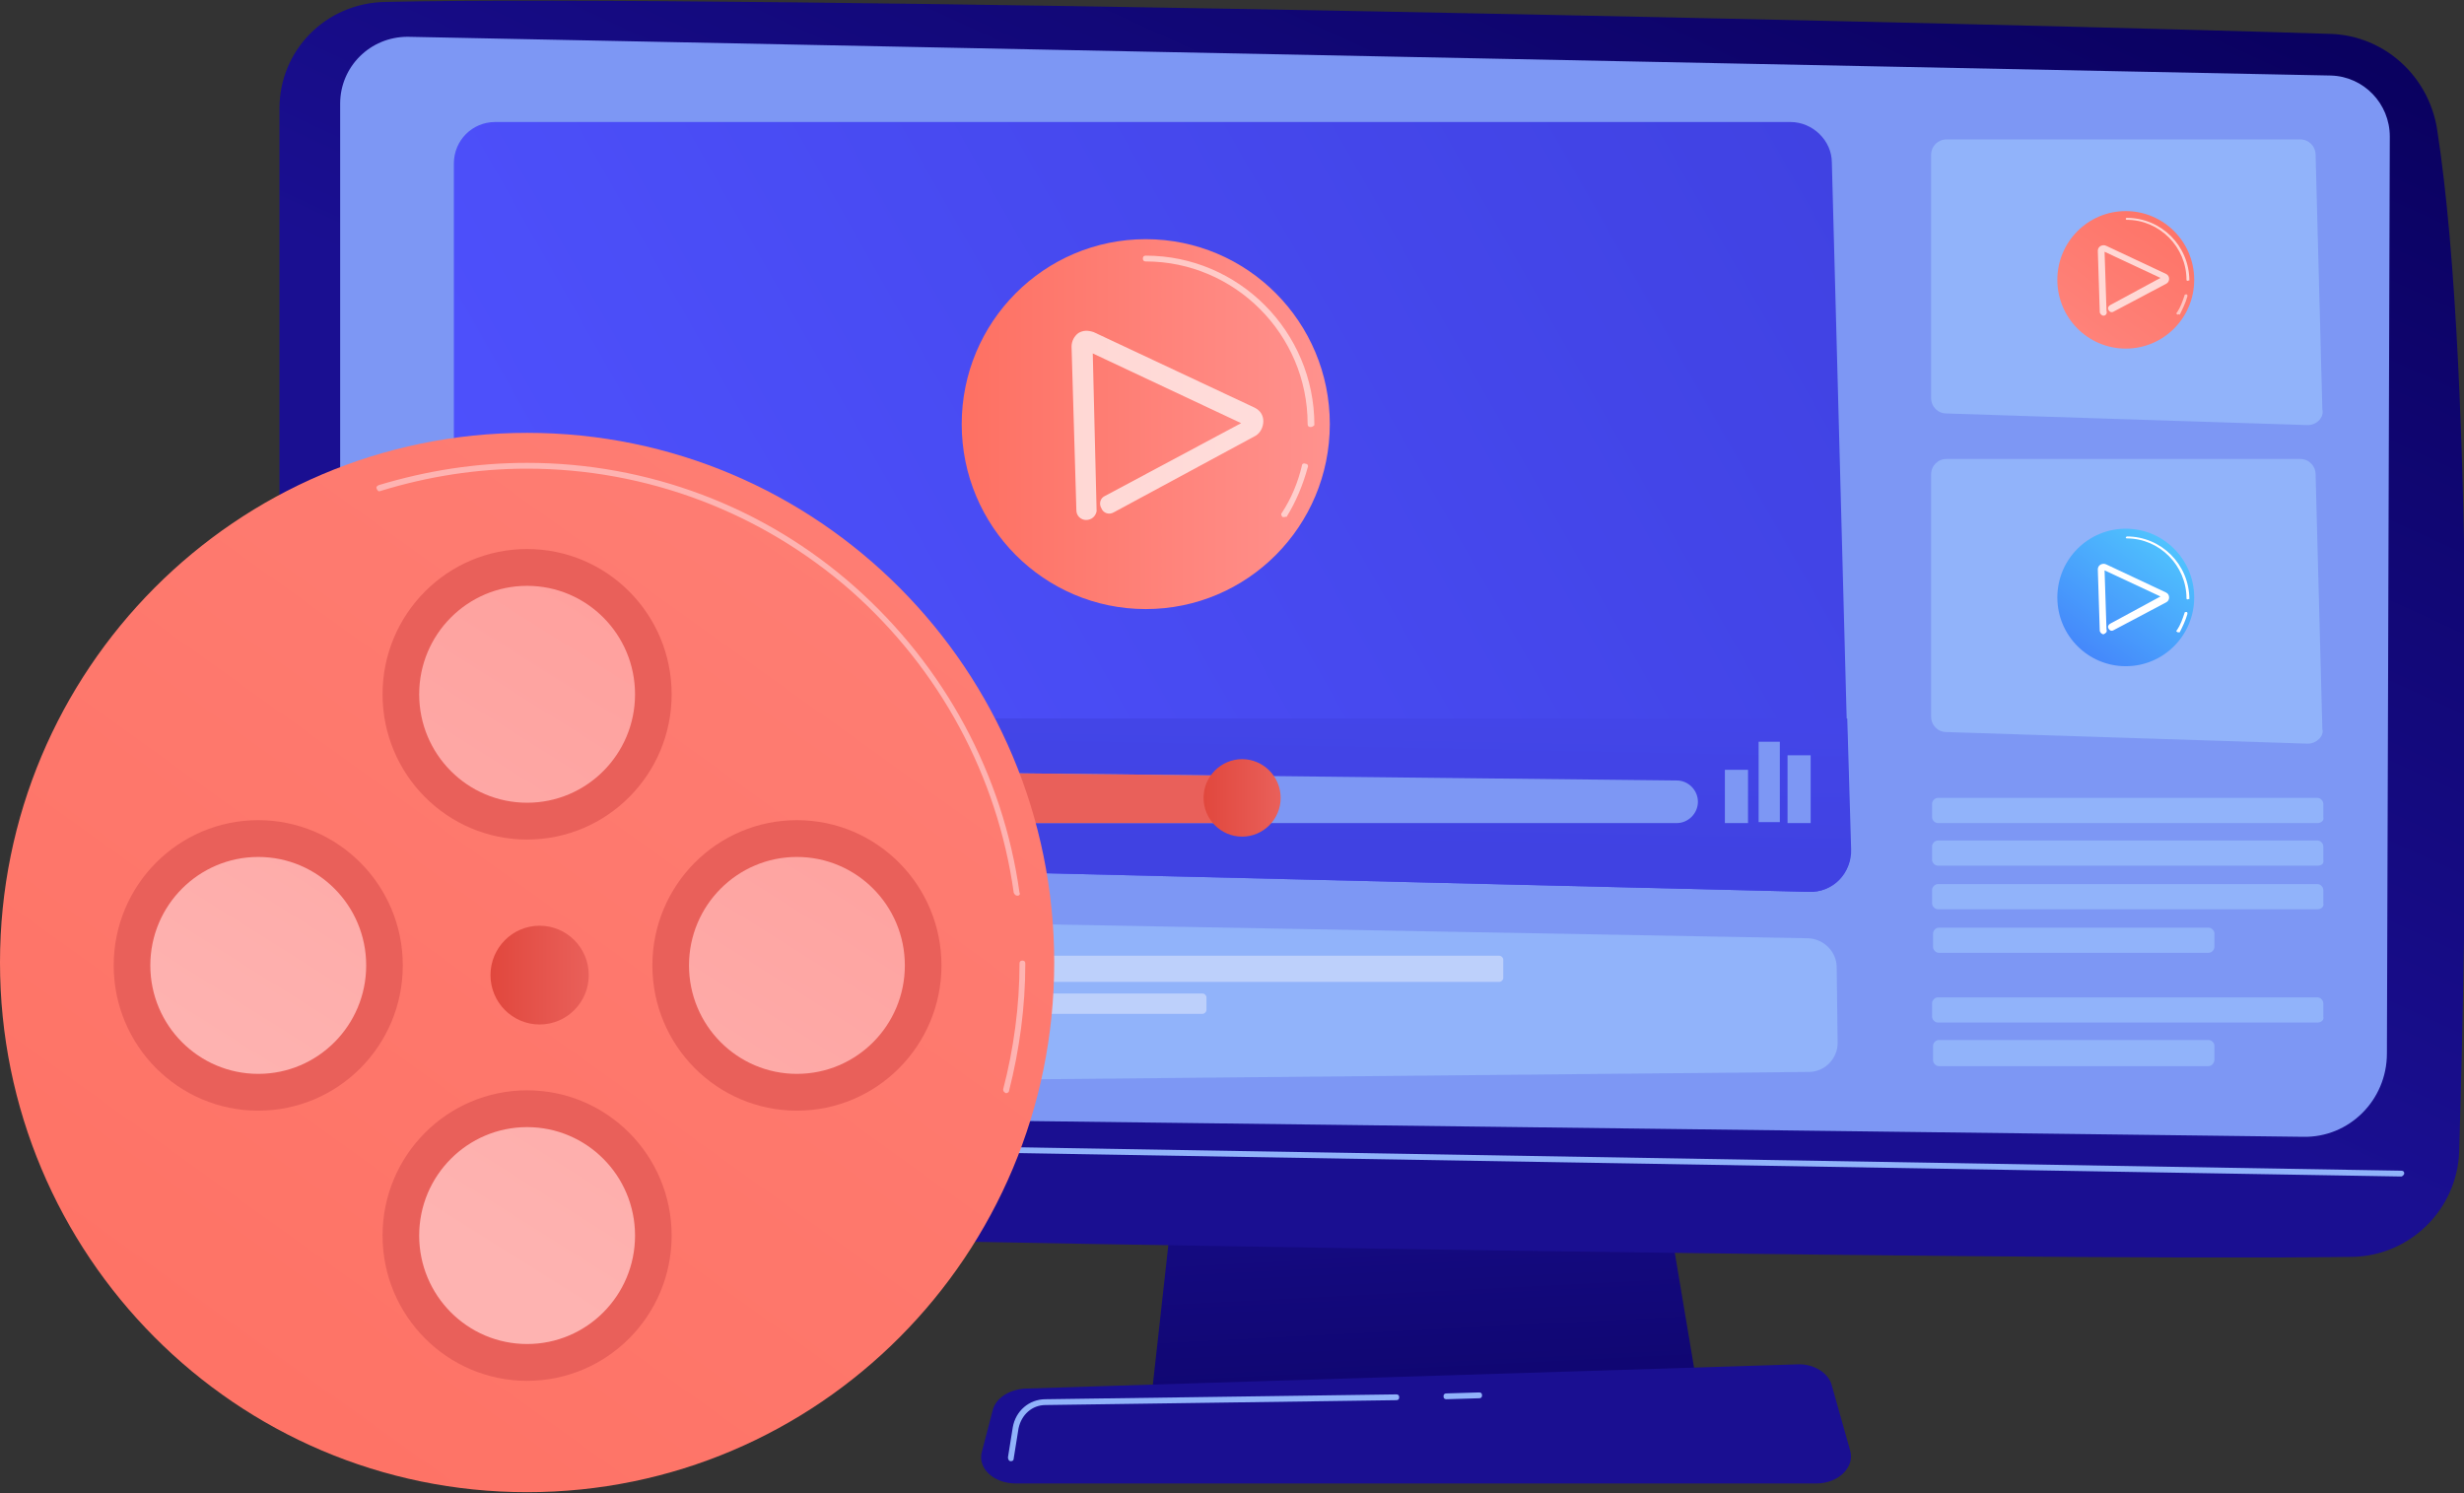 <svg width="132" height="80" viewBox="0 0 132 80" fill="none" xmlns="http://www.w3.org/2000/svg">
<rect x="0" y="0" width="132" height="80" fill="#333333" stroke="none"/>
<g clip-path="url(#clip0_690_7190)">
<path d="M64.219 52.036L61.69 74.812H91.011L87.191 52.036H64.219Z" fill="url(#paint0_linear_690_7190)"/>
<path d="M14.971 5.811V58.003C14.971 62.309 18.378 65.785 22.663 65.94C41.608 66.407 107.944 67.601 126.012 67.341C129.109 67.289 131.639 64.799 131.742 61.686C132.103 49.546 132.671 20.441 130.555 6.9C130.09 4.047 127.715 1.92 124.876 1.816C108.976 1.297 38.666 -0.311 20.649 0.104C17.449 0.156 14.971 2.698 14.971 5.811Z" fill="url(#paint1_linear_690_7190)"/>
<path d="M18.223 5.551V55.097C18.223 57.587 20.236 59.663 22.714 59.663L123.379 60.908C125.857 60.96 127.87 58.936 127.87 56.446L128.025 7.315C128.025 5.551 126.631 4.099 124.876 4.047L21.837 1.971C19.823 1.971 18.223 3.58 18.223 5.551Z" fill="#7D97F4"/>
<path d="M128.644 63.035L18.223 61.167C18.119 61.167 18.068 61.115 18.068 61.012C18.068 60.908 18.119 60.856 18.223 60.856L128.644 62.724C128.748 62.724 128.799 62.776 128.799 62.879C128.799 62.931 128.696 63.035 128.644 63.035Z" fill="#91B3FA"/>
<path d="M97.309 79.481H54.411C53.223 79.481 52.346 78.651 52.604 77.769L53.172 75.59C53.327 74.916 54.049 74.449 54.927 74.397L96.277 73.1C97.154 73.048 97.981 73.567 98.135 74.241L99.116 77.717C99.374 78.599 98.497 79.481 97.309 79.481Z" fill="url(#paint2_linear_690_7190)"/>
<path d="M77.486 74.968C77.383 74.968 77.331 74.916 77.331 74.812C77.331 74.708 77.383 74.656 77.486 74.656L79.241 74.604C79.344 74.604 79.396 74.656 79.396 74.76C79.396 74.864 79.344 74.916 79.241 74.916L77.486 74.968Z" fill="#91B3FA"/>
<path d="M54.152 78.288C54.049 78.288 53.998 78.184 53.998 78.08L54.256 76.472C54.41 75.59 55.133 74.968 56.011 74.968L74.802 74.708C74.905 74.708 74.957 74.76 74.957 74.864C74.957 74.968 74.905 75.019 74.802 75.019L56.011 75.279C55.288 75.279 54.72 75.798 54.565 76.524L54.307 78.132C54.307 78.236 54.256 78.288 54.152 78.288Z" fill="#91B3FA"/>
<path d="M96.896 47.782L26.483 46.07C25.295 46.018 24.314 45.032 24.314 43.839V8.768C24.314 7.523 25.295 6.537 26.534 6.537H95.916C97.103 6.537 98.135 7.523 98.135 8.716L99.116 45.499C99.219 46.796 98.187 47.834 96.896 47.782Z" fill="url(#paint3_linear_690_7190)"/>
<path d="M61.38 32.633C66.825 32.633 71.24 28.197 71.24 22.724C71.24 17.251 66.825 12.815 61.38 12.815C55.934 12.815 51.52 17.251 51.52 22.724C51.52 28.197 55.934 32.633 61.38 32.633Z" fill="url(#paint4_linear_690_7190)"/>
<path opacity="0.56" d="M68.814 27.704C68.762 27.704 68.762 27.704 68.71 27.704C68.659 27.652 68.607 27.549 68.659 27.497C69.175 26.719 69.536 25.837 69.743 24.955C69.743 24.851 69.846 24.799 69.949 24.851C70.052 24.851 70.104 24.955 70.052 25.058C69.794 25.992 69.433 26.874 68.917 27.704C68.917 27.652 68.865 27.704 68.814 27.704Z" fill="white"/>
<path opacity="0.56" d="M70.207 22.879C70.104 22.879 70.052 22.828 70.052 22.724C70.052 17.899 66.129 14.008 61.38 14.008C61.276 14.008 61.225 13.956 61.225 13.852C61.225 13.748 61.276 13.697 61.38 13.697C66.335 13.697 70.413 17.743 70.413 22.776C70.362 22.828 70.31 22.879 70.207 22.879Z" fill="white"/>
<path opacity="0.7" d="M58.179 27.86C57.921 27.86 57.663 27.652 57.663 27.341L57.405 18.573C57.405 18.262 57.56 18.003 57.766 17.847C58.024 17.691 58.282 17.691 58.592 17.795L67.213 21.842C67.523 21.997 67.678 22.257 67.678 22.568C67.678 22.879 67.523 23.191 67.265 23.346L59.676 27.445C59.418 27.601 59.108 27.497 59.005 27.237C58.85 26.978 58.953 26.667 59.212 26.563L66.49 22.672L58.541 18.936L58.747 27.393C58.695 27.652 58.489 27.86 58.179 27.86Z" fill="white"/>
<path d="M24.314 38.495V43.839C24.314 45.032 25.295 46.07 26.483 46.07L96.896 47.782C98.187 47.834 99.219 46.745 99.168 45.499L98.961 38.495H24.314Z" fill="url(#paint5_linear_690_7190)"/>
<path d="M26.431 42.438L26.483 43.061C26.535 43.632 27.051 44.099 27.619 44.099H89.824C90.444 44.099 90.96 43.58 90.96 42.957C90.96 42.335 90.444 41.816 89.824 41.816L27.567 41.141C26.896 41.141 26.38 41.712 26.431 42.438Z" fill="#7D97F4"/>
<path d="M66.233 43.372C66.181 42.75 66.078 42.179 65.974 41.556L27.567 41.141C26.896 41.141 26.328 41.712 26.431 42.438L26.483 43.061C26.534 43.632 27.051 44.099 27.619 44.099H66.284C66.284 43.839 66.233 43.58 66.233 43.372Z" fill="url(#paint6_linear_690_7190)"/>
<path d="M68.607 42.75C68.607 43.891 67.678 44.825 66.542 44.825C65.406 44.825 64.477 43.891 64.477 42.75C64.477 41.608 65.406 40.674 66.542 40.674C67.678 40.674 68.607 41.608 68.607 42.75Z" fill="url(#paint7_linear_690_7190)"/>
<path d="M93.644 41.245H92.405V44.099H93.644V41.245Z" fill="#7D97F4"/>
<path d="M97 40.467H95.761V44.099H97V40.467Z" fill="#7D97F4"/>
<path d="M95.348 39.741H94.212V44.047H95.348V39.741Z" fill="#7D97F4"/>
<path d="M24.314 50.532L24.366 56.55C24.366 57.432 25.089 58.106 25.915 58.106L96.896 57.432C97.774 57.432 98.445 56.706 98.445 55.876L98.394 51.829C98.394 50.999 97.722 50.324 96.896 50.272L25.863 48.975C24.986 48.923 24.314 49.65 24.314 50.532Z" fill="#91B3FA"/>
<path d="M80.325 52.607H26.689C26.586 52.607 26.482 52.503 26.482 52.4V51.414C26.482 51.31 26.586 51.206 26.689 51.206H80.325C80.428 51.206 80.532 51.31 80.532 51.414V52.4C80.532 52.503 80.428 52.607 80.325 52.607Z" fill="#BDD0FB"/>
<path d="M64.425 54.319H26.689C26.586 54.319 26.482 54.215 26.482 54.112V53.437C26.482 53.333 26.586 53.23 26.689 53.23H64.425C64.529 53.23 64.632 53.333 64.632 53.437V54.112C64.632 54.215 64.529 54.319 64.425 54.319Z" fill="#BDD0FB"/>
<path d="M46.977 56.031H26.689C26.586 56.031 26.482 55.927 26.482 55.824V55.409C26.482 55.305 26.586 55.201 26.689 55.201H46.977C47.08 55.201 47.183 55.305 47.183 55.409V55.824C47.183 55.927 47.08 56.031 46.977 56.031Z" fill="#BDD0FB"/>
<path d="M123.637 22.776L104.279 22.153C103.814 22.153 103.453 21.79 103.453 21.323V8.301C103.453 7.834 103.814 7.471 104.279 7.471H123.224C123.689 7.471 124.05 7.834 124.05 8.301L124.412 21.945C124.515 22.361 124.102 22.776 123.637 22.776Z" fill="#91B3FA"/>
<path d="M113.881 18.677C115.905 18.677 117.546 17.028 117.546 14.993C117.546 12.959 115.905 11.31 113.881 11.31C111.856 11.31 110.215 12.959 110.215 14.993C110.215 17.028 111.856 18.677 113.881 18.677Z" fill="url(#paint8_linear_690_7190)"/>
<path opacity="0.56" d="M116.668 16.861C116.565 16.809 116.565 16.758 116.616 16.758C116.823 16.446 116.926 16.135 117.029 15.824C117.029 15.772 117.081 15.772 117.133 15.772C117.184 15.772 117.184 15.824 117.184 15.876C117.081 16.239 116.926 16.55 116.771 16.861C116.72 16.809 116.668 16.861 116.668 16.861Z" fill="white"/>
<path opacity="0.7" d="M117.184 15.045C117.133 15.045 117.133 14.993 117.133 14.993C117.133 13.229 115.687 11.777 113.932 11.777C113.88 11.777 113.88 11.725 113.88 11.725C113.88 11.673 113.932 11.673 113.932 11.673C115.79 11.673 117.287 13.178 117.287 15.045C117.287 14.993 117.236 15.045 117.184 15.045Z" fill="white"/>
<path opacity="0.7" d="M112.693 16.913C112.59 16.913 112.487 16.809 112.487 16.706L112.383 13.437C112.383 13.333 112.435 13.229 112.538 13.178C112.641 13.126 112.745 13.126 112.848 13.178L116.049 14.682C116.152 14.734 116.203 14.838 116.203 14.941C116.203 15.045 116.152 15.149 116.049 15.201L113.209 16.706C113.106 16.757 113.003 16.706 112.951 16.602C112.9 16.498 112.951 16.394 113.054 16.342L115.739 14.89L112.745 13.489L112.848 16.654C112.9 16.809 112.796 16.913 112.693 16.913Z" fill="white"/>
<path d="M123.637 39.844L104.279 39.222C103.814 39.222 103.453 38.859 103.453 38.392V25.422C103.453 24.955 103.814 24.591 104.279 24.591H123.224C123.689 24.591 124.05 24.955 124.05 25.422L124.412 39.066C124.515 39.429 124.102 39.844 123.637 39.844Z" fill="#91B3FA"/>
<path d="M113.881 35.694C115.905 35.694 117.546 34.045 117.546 32.01C117.546 29.976 115.905 28.327 113.881 28.327C111.856 28.327 110.215 29.976 110.215 32.01C110.215 34.045 111.856 35.694 113.881 35.694Z" fill="url(#paint9_linear_690_7190)"/>
<path d="M116.668 33.878C116.565 33.826 116.565 33.774 116.616 33.774C116.823 33.463 116.926 33.152 117.029 32.84C117.029 32.789 117.081 32.789 117.133 32.789C117.184 32.789 117.184 32.84 117.184 32.892C117.081 33.255 116.926 33.567 116.771 33.878C116.72 33.878 116.668 33.878 116.668 33.878Z" fill="white"/>
<path d="M117.184 32.114C117.133 32.114 117.133 32.062 117.133 32.062C117.133 30.298 115.687 28.846 113.932 28.846C113.88 28.846 113.88 28.794 113.88 28.794L113.932 28.742C115.79 28.742 117.287 30.246 117.287 32.114C117.287 32.062 117.236 32.114 117.184 32.114Z" fill="white"/>
<path d="M112.693 33.982C112.59 33.982 112.487 33.878 112.487 33.774L112.383 30.506C112.383 30.402 112.435 30.298 112.538 30.246C112.641 30.194 112.745 30.194 112.848 30.246L116.049 31.751C116.152 31.803 116.203 31.907 116.203 32.01C116.203 32.114 116.152 32.218 116.049 32.27L113.209 33.774C113.106 33.826 113.003 33.774 112.951 33.67C112.9 33.567 112.951 33.463 113.054 33.411L115.739 31.958L112.745 30.558L112.848 33.722C112.9 33.878 112.796 33.93 112.693 33.982Z" fill="white"/>
<path d="M124.153 44.099H103.814C103.659 44.099 103.504 43.943 103.504 43.787V43.061C103.504 42.905 103.659 42.75 103.814 42.75H124.153C124.308 42.75 124.463 42.905 124.463 43.061V43.787C124.514 43.943 124.36 44.099 124.153 44.099Z" fill="#91B3FA"/>
<path d="M124.153 46.381H103.814C103.659 46.381 103.504 46.226 103.504 46.07V45.344C103.504 45.188 103.659 45.032 103.814 45.032H124.153C124.308 45.032 124.463 45.188 124.463 45.344V46.07C124.514 46.278 124.36 46.381 124.153 46.381Z" fill="#91B3FA"/>
<path d="M124.153 48.716H103.814C103.659 48.716 103.504 48.56 103.504 48.405V47.678C103.504 47.523 103.659 47.367 103.814 47.367H124.153C124.308 47.367 124.463 47.523 124.463 47.678V48.405C124.514 48.56 124.36 48.716 124.153 48.716Z" fill="#91B3FA"/>
<path d="M118.32 51.051H103.865C103.711 51.051 103.556 50.895 103.556 50.739V50.013C103.556 49.857 103.711 49.702 103.865 49.702H118.32C118.475 49.702 118.63 49.857 118.63 50.013V50.739C118.63 50.895 118.475 51.051 118.32 51.051Z" fill="#91B3FA"/>
<path d="M124.153 54.786H103.814C103.659 54.786 103.504 54.63 103.504 54.475V53.748C103.504 53.593 103.659 53.437 103.814 53.437H124.153C124.308 53.437 124.463 53.593 124.463 53.748V54.475C124.514 54.63 124.36 54.786 124.153 54.786Z" fill="#91B3FA"/>
<path d="M118.32 57.121H103.865C103.711 57.121 103.556 56.965 103.556 56.809V56.031C103.556 55.876 103.711 55.72 103.865 55.72H118.32C118.475 55.72 118.63 55.876 118.63 56.031V56.758C118.63 56.965 118.475 57.121 118.32 57.121Z" fill="#91B3FA"/>
<path d="M28.238 79.948C43.833 79.948 56.476 67.243 56.476 51.569C56.476 35.896 43.833 23.191 28.238 23.191C12.643 23.191 0 35.896 0 51.569C0 67.243 12.643 79.948 28.238 79.948Z" fill="url(#paint10_linear_690_7190)"/>
<path d="M53.895 58.573C53.791 58.522 53.74 58.47 53.74 58.366C54.308 56.187 54.617 53.904 54.617 51.621C54.617 51.518 54.669 51.466 54.772 51.466C54.876 51.466 54.927 51.518 54.927 51.621C54.927 53.956 54.617 56.239 54.05 58.47C54.05 58.522 53.946 58.573 53.895 58.573Z" fill="url(#paint11_linear_690_7190)"/>
<path d="M54.514 47.99C54.411 47.99 54.359 47.938 54.308 47.834C53.43 41.556 50.333 35.849 45.583 31.647C40.782 27.445 34.639 25.11 28.238 25.11C25.554 25.11 22.921 25.525 20.391 26.303C20.288 26.355 20.236 26.303 20.185 26.2C20.133 26.096 20.185 26.044 20.288 25.992C22.869 25.214 25.502 24.799 28.238 24.799C34.691 24.799 40.937 27.134 45.79 31.44C50.591 35.694 53.74 41.505 54.617 47.834C54.669 47.886 54.617 47.99 54.514 47.99Z" fill="url(#paint12_linear_690_7190)"/>
<path d="M28.238 44.981C32.514 44.981 35.981 41.496 35.981 37.199C35.981 32.901 32.514 29.416 28.238 29.416C23.961 29.416 20.494 32.901 20.494 37.199C20.494 41.496 23.961 44.981 28.238 44.981Z" fill="url(#paint13_linear_690_7190)"/>
<path d="M28.238 43.009C31.431 43.009 34.02 40.408 34.02 37.199C34.02 33.989 31.431 31.388 28.238 31.388C25.045 31.388 22.456 33.989 22.456 37.199C22.456 40.408 25.045 43.009 28.238 43.009Z" fill="url(#paint14_linear_690_7190)"/>
<path d="M28.238 73.982C32.514 73.982 35.981 70.498 35.981 66.2C35.981 61.902 32.514 58.418 28.238 58.418C23.961 58.418 20.494 61.902 20.494 66.2C20.494 70.498 23.961 73.982 28.238 73.982Z" fill="url(#paint15_linear_690_7190)"/>
<path d="M13.835 59.507C18.111 59.507 21.578 56.023 21.578 51.725C21.578 47.427 18.111 43.943 13.835 43.943C9.558 43.943 6.091 47.427 6.091 51.725C6.091 56.023 9.558 59.507 13.835 59.507Z" fill="url(#paint16_linear_690_7190)"/>
<path d="M28.238 72.01C31.431 72.01 34.02 69.409 34.02 66.2C34.02 62.991 31.431 60.389 28.238 60.389C25.045 60.389 22.456 62.991 22.456 66.2C22.456 69.409 25.045 72.01 28.238 72.01Z" fill="url(#paint17_linear_690_7190)"/>
<path d="M13.835 57.536C17.028 57.536 19.617 54.934 19.617 51.725C19.617 48.516 17.028 45.914 13.835 45.914C10.642 45.914 8.053 48.516 8.053 51.725C8.053 54.934 10.642 57.536 13.835 57.536Z" fill="url(#paint18_linear_690_7190)"/>
<path d="M42.692 59.507C46.969 59.507 50.436 56.023 50.436 51.725C50.436 47.427 46.969 43.943 42.692 43.943C38.416 43.943 34.949 47.427 34.949 51.725C34.949 56.023 38.416 59.507 42.692 59.507Z" fill="url(#paint19_linear_690_7190)"/>
<path d="M42.692 57.536C45.886 57.536 48.474 54.934 48.474 51.725C48.474 48.516 45.886 45.914 42.692 45.914C39.499 45.914 36.911 48.516 36.911 51.725C36.911 54.934 39.499 57.536 42.692 57.536Z" fill="url(#paint20_linear_690_7190)"/>
<path d="M28.909 54.89C30.363 54.89 31.541 53.705 31.541 52.244C31.541 50.782 30.363 49.598 28.909 49.598C27.455 49.598 26.276 50.782 26.276 52.244C26.276 53.705 27.455 54.89 28.909 54.89Z" fill="url(#paint21_linear_690_7190)"/>
</g>
<defs>
<linearGradient id="paint0_linear_690_7190" x1="76.924" y1="86.394" x2="75.387" y2="56.114" gradientUnits="userSpaceOnUse">
<stop stop-color="#09005D"/>
<stop offset="1" stop-color="#1A0F91"/>
</linearGradient>
<linearGradient id="paint1_linear_690_7190" x1="95.477" y1="-15.013" x2="71.033" y2="38.119" gradientUnits="userSpaceOnUse">
<stop stop-color="#09005D"/>
<stop offset="1" stop-color="#1A0F91"/>
</linearGradient>
<linearGradient id="paint2_linear_690_7190" x1="83.913" y1="43.714" x2="78.923" y2="64.756" gradientUnits="userSpaceOnUse">
<stop stop-color="#09005D"/>
<stop offset="1" stop-color="#1A0F91"/>
</linearGradient>
<linearGradient id="paint3_linear_690_7190" x1="97.371" y1="6.735" x2="27.528" y2="46.413" gradientUnits="userSpaceOnUse">
<stop stop-color="#4042E2"/>
<stop offset="1" stop-color="#4F52FF"/>
</linearGradient>
<linearGradient id="paint4_linear_690_7190" x1="51.521" y1="22.712" x2="71.192" y2="22.712" gradientUnits="userSpaceOnUse">
<stop stop-color="#FE7062"/>
<stop offset="1" stop-color="#FF928E"/>
</linearGradient>
<linearGradient id="paint5_linear_690_7190" x1="61.695" y1="45.324" x2="62.408" y2="9.841" gradientUnits="userSpaceOnUse">
<stop stop-color="#4042E2"/>
<stop offset="1" stop-color="#4F52FF"/>
</linearGradient>
<linearGradient id="paint6_linear_690_7190" x1="46.371" y1="9.074" x2="46.371" y2="25.633" gradientUnits="userSpaceOnUse">
<stop stop-color="#E1473D"/>
<stop offset="1" stop-color="#E9605A"/>
</linearGradient>
<linearGradient id="paint7_linear_690_7190" x1="64.444" y1="42.764" x2="68.605" y2="42.764" gradientUnits="userSpaceOnUse">
<stop stop-color="#E1473D"/>
<stop offset="1" stop-color="#E9605A"/>
</linearGradient>
<linearGradient id="paint8_linear_690_7190" x1="117.62" y1="9.822" x2="106.396" y2="25.128" gradientUnits="userSpaceOnUse">
<stop stop-color="#FE7062"/>
<stop offset="1" stop-color="#FF928E"/>
</linearGradient>
<linearGradient id="paint9_linear_690_7190" x1="117.62" y1="26.884" x2="106.396" y2="42.191" gradientUnits="userSpaceOnUse">
<stop stop-color="#53D8FF"/>
<stop offset="1" stop-color="#3840F7"/>
</linearGradient>
<linearGradient id="paint10_linear_690_7190" x1="2.442" y1="87.901" x2="113.769" y2="-67.181" gradientUnits="userSpaceOnUse">
<stop stop-color="#FE7062"/>
<stop offset="1" stop-color="#FF928E"/>
</linearGradient>
<linearGradient id="paint11_linear_690_7190" x1="63.952" y1="0.835" x2="61.417" y2="15.023" gradientUnits="userSpaceOnUse">
<stop stop-color="#FF928E"/>
<stop offset="1" stop-color="#FEB3B1"/>
</linearGradient>
<linearGradient id="paint12_linear_690_7190" x1="44.445" y1="-2.65" x2="41.91" y2="11.537" gradientUnits="userSpaceOnUse">
<stop stop-color="#FF928E"/>
<stop offset="1" stop-color="#FEB3B1"/>
</linearGradient>
<linearGradient id="paint13_linear_690_7190" x1="34.337" y1="11.813" x2="31.17" y2="24.894" gradientUnits="userSpaceOnUse">
<stop stop-color="#E1473D"/>
<stop offset="1" stop-color="#E9605A"/>
</linearGradient>
<linearGradient id="paint14_linear_690_7190" x1="45.956" y1="8.804" x2="13.876" y2="59.751" gradientUnits="userSpaceOnUse">
<stop stop-color="#FF928E"/>
<stop offset="1" stop-color="#FEB3B1"/>
</linearGradient>
<linearGradient id="paint15_linear_690_7190" x1="33.852" y1="30.803" x2="32.743" y2="37.74" gradientUnits="userSpaceOnUse">
<stop stop-color="#E1473D"/>
<stop offset="1" stop-color="#E9605A"/>
</linearGradient>
<linearGradient id="paint16_linear_690_7190" x1="18.283" y1="30.192" x2="15.906" y2="41.541" gradientUnits="userSpaceOnUse">
<stop stop-color="#E1473D"/>
<stop offset="1" stop-color="#E9605A"/>
</linearGradient>
<linearGradient id="paint17_linear_690_7190" x1="58.937" y1="16.978" x2="26.857" y2="67.925" gradientUnits="userSpaceOnUse">
<stop stop-color="#FF928E"/>
<stop offset="1" stop-color="#FEB3B1"/>
</linearGradient>
<linearGradient id="paint18_linear_690_7190" x1="42.087" y1="6.368" x2="10.008" y2="57.315" gradientUnits="userSpaceOnUse">
<stop stop-color="#FF928E"/>
<stop offset="1" stop-color="#FEB3B1"/>
</linearGradient>
<linearGradient id="paint19_linear_690_7190" x1="49.273" y1="29.049" x2="47.372" y2="35.509" gradientUnits="userSpaceOnUse">
<stop stop-color="#E1473D"/>
<stop offset="1" stop-color="#E9605A"/>
</linearGradient>
<linearGradient id="paint20_linear_690_7190" x1="62.806" y1="19.414" x2="30.726" y2="70.361" gradientUnits="userSpaceOnUse">
<stop stop-color="#FF928E"/>
<stop offset="1" stop-color="#FEB3B1"/>
</linearGradient>
<linearGradient id="paint21_linear_690_7190" x1="26.253" y1="52.256" x2="31.539" y2="52.256" gradientUnits="userSpaceOnUse">
<stop stop-color="#E1473D"/>
<stop offset="1" stop-color="#E9605A"/>
</linearGradient>
<clipPath id="clip0_690_7190">
<rect width="132" height="80" fill="white"/>
</clipPath>
</defs>
</svg>
